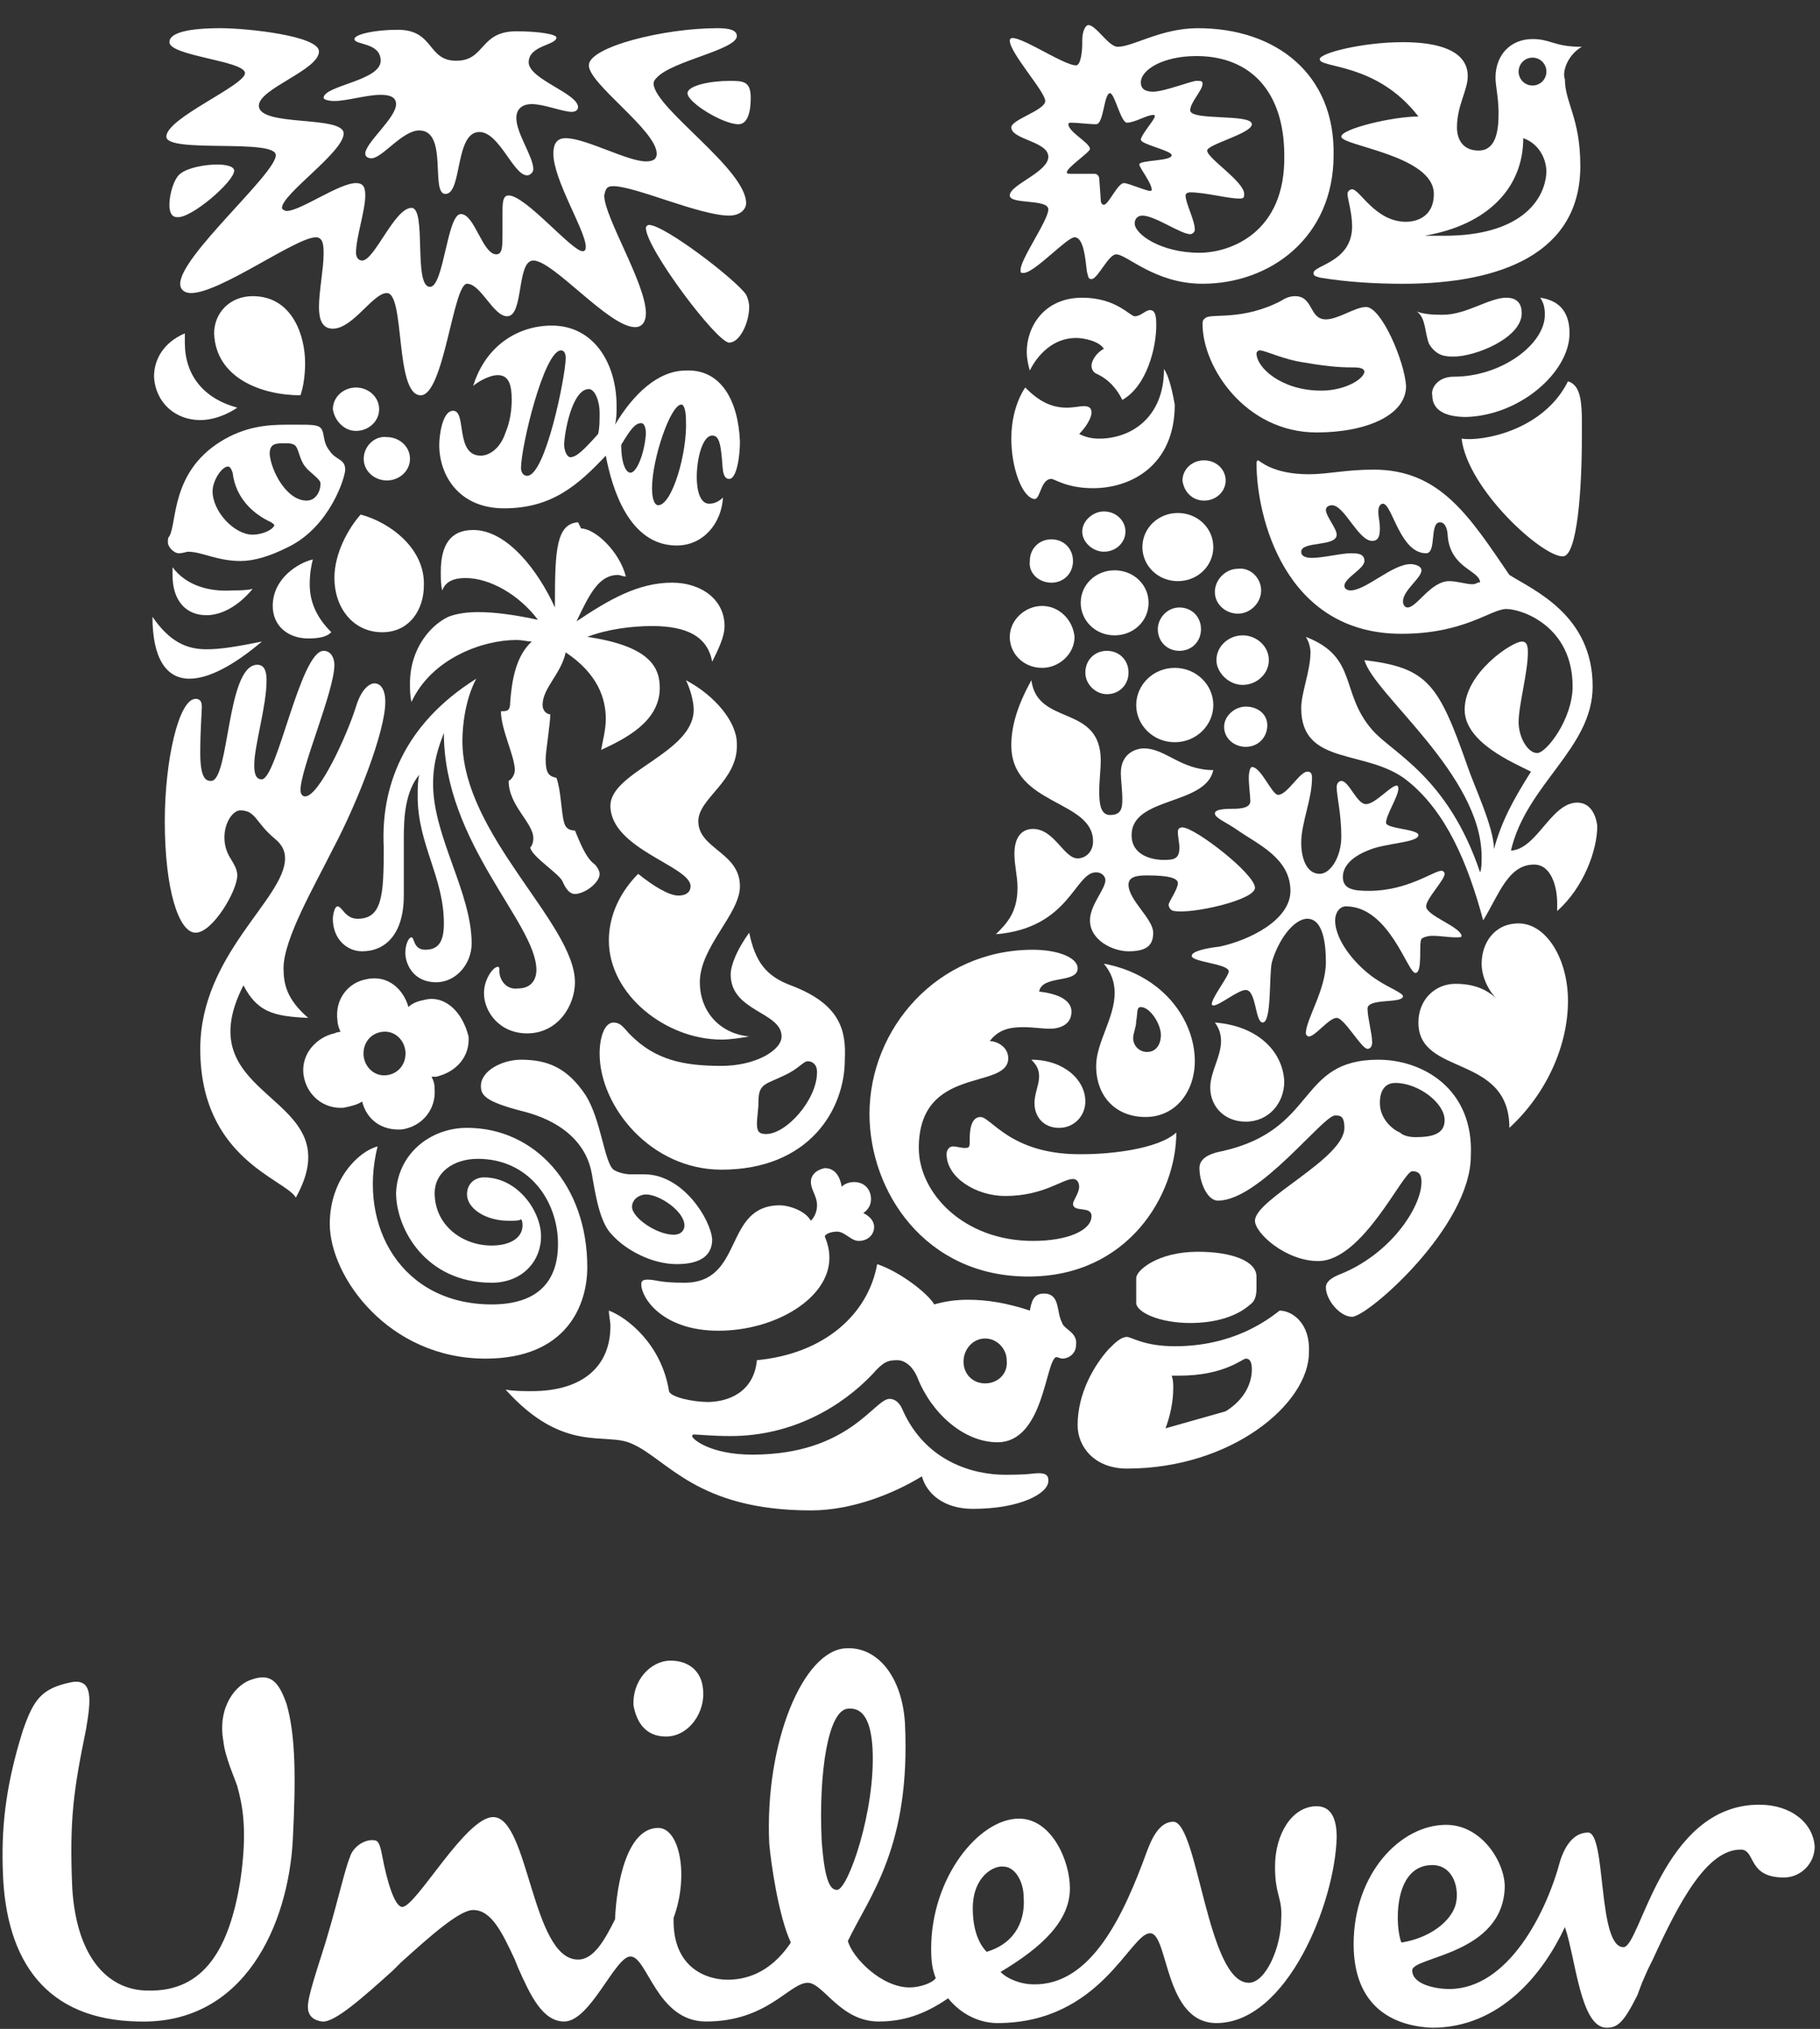 <svg width="61" height="68" viewBox="0 0 61 68" fill="none" xmlns="http://www.w3.org/2000/svg">
<rect x="0" y="0" width="61" height="68" fill="#333333" stroke="none"/>
<g clip-path="url(#clip0_4520_1754)">
<path fill-rule="evenodd" clip-rule="evenodd" d="M58.962 60.485C60.047 60.485 60.77 61.108 60.822 61.886C60.822 62.458 60.357 62.925 59.788 62.925C58.548 62.925 58.858 61.99 58.341 61.99C57.204 61.99 56.274 63.755 55.395 65.676L55.24 65.987L55.034 66.454L54.879 66.87C54.414 67.804 54.207 67.96 53.845 67.96C52.967 67.96 52.812 65.624 52.45 64.586C51.726 66.143 50.279 67.96 48.005 67.96C46.661 67.908 45.369 67.233 45.369 65.157C45.369 62.821 46.92 61.16 48.47 61.16C49.659 61.16 50.434 62.406 50.434 63.236C50.382 65.52 47.333 65.572 47.333 66.039C47.333 66.506 48.108 66.662 48.574 66.662C50.538 66.662 51.83 64.118 52.295 62.354C52.398 62.042 52.656 61.419 53.225 61.419C53.845 61.419 53.535 65.26 54.414 65.26C54.982 65.26 55.706 60.485 58.962 60.485ZM28.366 55.242C29.4 55.19 30.227 56.176 30.33 57.734C30.537 61.886 29.141 63.547 28.418 65.053C28.573 65.624 29.555 66.61 30.485 66.61C30.847 66.61 31.26 66.454 31.364 66.299C31.26 66.039 31.209 65.78 31.209 65.312C31.209 62.925 32.811 60.952 34.154 60.952C35.24 60.952 35.86 62.354 35.86 63.288C35.86 64.378 34.93 65.26 33.534 66.091C33.793 66.351 34.258 66.506 34.62 66.506C36.584 66.558 37.669 64.17 38.444 62.042C38.599 61.627 38.858 61.056 39.323 61.056C40.15 61.056 40.46 66.454 41.855 66.454C42.423 66.454 42.94 65.26 42.94 64.326C42.992 63.599 42.734 63.547 42.734 62.561C42.734 61.471 43.302 60.537 44.129 60.537C44.646 60.537 44.801 61.004 44.801 61.575C44.749 63.755 43.147 67.804 40.77 67.804C39.013 67.804 39.168 64.793 38.547 64.793C37.876 64.793 36.894 67.804 33.431 67.804C32.862 67.804 32.242 67.544 31.777 66.974C30.95 67.544 30.227 67.752 29.451 67.752C28.16 67.752 27.591 66.454 27.074 66.454C26.454 66.454 25.73 67.752 23.663 67.752C22.009 67.752 21.699 65.572 21.131 65.572C20.614 65.572 19.787 67.752 18.909 67.752C18.185 67.752 17.772 66.87 17.358 65.935L17.255 65.676C16.841 64.793 16.48 64.015 15.859 64.015C15.394 64.015 14.412 64.897 13.43 65.78L13.172 66.039C12.19 66.922 11.208 67.804 10.795 67.752C10.433 67.7 10.278 67.493 10.329 67.129C10.381 66.662 10.846 65.364 11.001 64.793C11.311 63.755 11.57 62.613 11.725 62.25C11.828 61.886 12.242 61.627 12.552 61.679C12.707 61.679 12.758 61.938 12.81 62.198C12.965 63.029 13.224 63.911 13.482 63.911C13.947 63.911 15.601 60.9 16.531 60.9C17.72 60.9 17.823 65.676 19.374 65.676C19.89 65.676 20.252 65.053 20.614 64.326C20.666 63.08 21.027 61.264 22.061 61.264C22.785 61.264 23.095 62.873 22.578 64.274C22.526 65.935 23.663 66.351 24.387 66.351C24.904 66.351 25.782 66.195 26.506 65.105C26.092 64.222 25.834 62.406 25.782 61.783C25.627 58.409 26.919 55.294 28.366 55.242ZM8.469 56.28C9.089 56.073 9.348 56.384 9.606 57.111C9.916 58.201 9.916 59.654 9.813 61.679C9.658 64.482 8.211 67.856 4.645 67.752C1.544 67.7 0.2 65.728 0.097 62.769C0.045 61.367 0.148 59.966 0.768 57.993C1.13 56.955 1.389 56.592 2.371 56.384C3.146 56.228 3.042 57.007 2.887 57.941C2.474 59.966 2.319 60.952 2.422 63.288C2.577 65.728 3.714 66.714 4.955 66.714C6.867 66.766 7.694 65.26 8.055 63.029C8.314 61.264 8.107 60.433 7.952 59.862C7.849 59.551 7.539 58.876 7.487 58.357C7.28 57.215 7.9 56.436 8.469 56.28ZM33.638 62.561C33.328 62.509 32.604 62.873 32.604 63.963C32.604 64.845 32.914 65.26 33.069 65.416C34.103 65.105 34.361 64.274 34.31 63.599C34.31 63.029 33.999 62.561 33.638 62.561ZM48.005 62.509C46.661 62.509 46.765 64.638 46.971 65.105C47.953 64.949 48.625 64.378 48.78 63.859C48.935 63.34 48.729 62.509 48.005 62.509ZM28.418 57.267C27.746 57.319 27.436 59.447 27.539 61.679C27.643 63.132 27.849 63.34 28.056 63.34C28.418 63.34 29.348 60.693 29.245 58.616C29.193 57.682 28.935 57.215 28.418 57.267ZM22.475 55.657C23.095 55.657 23.508 56.021 23.56 56.592C23.663 57.37 23.095 58.201 22.32 58.201C21.648 58.201 21.338 57.734 21.234 57.163C21.183 56.332 21.803 55.657 22.475 55.657Z" fill="white"/>
<path fill-rule="evenodd" clip-rule="evenodd" d="M35.602 44.341C35.395 43.977 35.55 43.354 34.982 43.354C34.62 43.354 34.568 43.666 34.517 43.925C33.741 43.666 33.069 43.562 32.449 43.562C32.036 43.562 31.674 43.614 31.312 43.718C31.105 43.354 30.175 42.628 29.4 42.368C29.09 44.081 27.591 45.379 25.369 45.587C25.265 46.677 24.387 46.988 23.715 46.988C23.25 46.988 22.475 46.832 22.423 46.625C22.165 45.016 20.976 44.133 20.407 43.925C20.407 44.081 20.459 44.289 20.459 44.444C20.459 45.794 19.529 46.625 17.823 46.625C17.565 46.625 17.203 46.625 16.945 46.573C18.909 48.753 20.304 47.974 21.183 48.389C22.371 48.909 23.353 50.622 27.178 50.622C28.573 50.622 29.968 50.051 30.899 49.48C31.054 50.051 31.622 50.57 32.604 50.57C34.206 50.57 35.137 50.051 35.137 49.635C35.137 49.532 35.137 49.376 34.827 49.376C34.568 49.376 34.568 49.428 33.69 49.428C32.656 49.428 31.002 49.012 30.227 47.196C30.072 46.884 29.865 46.884 29.814 46.884C29.297 46.884 28.47 48.753 25.214 48.753C23.818 48.753 23.198 48.234 23.198 48.13C23.198 48.13 23.198 48.078 23.25 48.078C23.405 48.078 23.87 48.13 24.49 48.13C26.558 48.13 28.211 47.144 29.245 46.054C29.607 45.638 29.762 45.587 30.072 45.587C30.33 45.587 30.589 45.794 30.744 46.157C31.209 47.351 32.294 48.338 33.431 48.338C34.982 48.338 35.033 45.638 35.395 45.483C35.447 45.483 35.55 45.535 35.602 45.535C35.809 45.535 36.067 45.379 36.067 45.067C36.119 44.652 35.653 44.548 35.602 44.341ZM33.018 46.365C32.604 46.365 32.294 46.054 32.294 45.638C32.294 45.223 32.604 44.86 33.018 44.86C33.431 44.86 33.741 45.223 33.741 45.587C33.793 46.054 33.431 46.365 33.018 46.365Z" fill="white"/>
<path fill-rule="evenodd" clip-rule="evenodd" d="M27.643 39.15C28.005 39.15 28.16 39.461 28.211 39.773C28.315 39.669 28.47 39.617 28.625 39.617C28.986 39.617 29.193 39.877 29.193 40.188C29.193 40.396 29.09 40.551 28.935 40.655C29.142 40.759 29.297 40.915 29.297 41.122C29.297 41.382 29.09 41.59 28.78 41.59C28.521 41.59 28.315 41.278 28.056 41.278C27.901 41.278 27.694 41.33 27.643 41.434C27.746 41.693 27.798 41.901 27.798 42.161C27.798 43.51 25.989 44.6 24.077 44.6C22.216 44.6 21.493 43.51 21.493 43.043C21.493 42.939 21.544 42.887 21.699 42.887C22.009 42.887 22.061 42.991 22.94 42.991C24.955 42.991 24.232 40.396 26.144 40.396C26.402 40.396 26.971 40.551 27.178 40.915C27.333 40.759 27.384 40.551 27.384 40.396C27.384 40.084 27.178 39.877 27.178 39.617C27.178 39.358 27.384 39.202 27.643 39.15Z" fill="white"/>
<path fill-rule="evenodd" clip-rule="evenodd" d="M15.653 37.8C17.927 37.8 19.684 39.721 19.684 42.472C19.684 43.718 19.012 45.535 16.273 45.535C13.017 45.535 11.053 42.783 11.053 41.019C11.053 39.513 12.035 38.579 12.655 38.423C11.983 41.122 13.482 43.718 16.48 43.718C17.979 43.718 18.702 42.991 18.702 41.693C18.702 40.24 17.72 38.839 16.015 38.839C15.188 38.839 14.568 39.306 14.568 39.98C14.568 41.071 15.498 41.745 16.48 41.745C17.1 41.745 17.513 41.486 17.513 41.071C17.513 41.019 17.513 40.915 17.462 40.863C17.41 40.915 17.255 40.915 17.048 40.915C16.273 40.915 15.653 40.499 15.653 40.032C15.653 39.669 15.911 39.461 16.221 39.461C17.358 39.461 18.134 40.603 18.134 41.434C18.134 42.264 17.513 42.991 16.48 42.991C14.258 42.991 13.275 41.174 13.275 39.98C13.327 38.683 14.412 37.8 15.653 37.8Z" fill="white"/>
<path fill-rule="evenodd" clip-rule="evenodd" d="M42.889 43.926C42.423 44.289 41.286 45.12 39.374 45.12C38.341 45.12 37.927 44.808 37.772 44.808C37.566 44.808 37.359 45.016 37.152 45.224C36.687 45.743 36.118 46.677 36.118 47.767C36.118 48.494 36.687 49.22 37.772 49.22C41.286 49.22 43.871 47.04 43.871 45.327C43.922 44.341 43.302 43.926 42.889 43.926ZM41.08 47.3L39.064 47.871C39.219 47.456 39.323 46.988 39.323 46.521C39.323 46.365 39.323 46.262 39.271 46.106H39.529C41.028 46.106 41.648 45.535 41.752 45.535C41.855 45.535 41.958 45.587 41.958 45.898C41.958 46.314 41.752 46.885 41.08 47.3Z" fill="white"/>
<path fill-rule="evenodd" clip-rule="evenodd" d="M39.891 44.341C40.718 44.341 41.442 44.133 41.907 43.718C42.062 43.614 42.113 43.407 42.113 43.199V42.784C42.113 42.265 41.286 41.953 40.15 41.953C38.806 41.953 38.082 42.576 38.082 42.836V43.666C38.082 43.978 38.858 44.341 39.891 44.341Z" fill="white"/>
<path fill-rule="evenodd" clip-rule="evenodd" d="M46.196 35.517C43.457 35.517 44.181 37.852 40.976 38.579C40.408 38.683 40.201 38.891 40.201 39.15C40.201 39.617 40.46 40.24 40.821 40.24C42.217 40.24 44.336 37.385 44.749 37.385C44.904 37.385 45.059 37.385 45.059 37.801C45.059 38.839 42.062 40.188 42.062 40.915C42.062 41.33 43.095 42.265 44.181 42.265C45.679 42.265 47.023 39.254 47.333 39.254C47.592 39.254 47.643 39.41 47.643 39.617C47.643 40.448 46.61 42.057 44.852 42.732C44.491 42.888 44.439 43.043 44.439 43.147C44.439 43.562 44.904 44.133 45.318 44.133C45.834 44.133 49.297 41.123 49.297 38.735C49.4 36.503 47.695 35.517 46.196 35.517ZM47.437 38.112C47.23 38.112 47.023 38.06 46.92 37.956C46.661 37.852 46.248 37.489 46.248 36.97C46.248 36.451 46.506 36.295 46.765 36.295C47.54 36.295 48.419 36.97 48.419 37.541C48.419 38.008 48.005 38.112 47.437 38.112Z" fill="white"/>
<path fill-rule="evenodd" clip-rule="evenodd" d="M21.596 39.358H21.131C20.976 39.358 20.718 39.306 20.562 39.202C20.252 38.943 20.149 37.541 19.632 36.711C19.012 35.776 18.34 35.517 17.462 35.517C16.841 35.517 16.118 35.88 16.118 36.399C16.118 36.711 16.273 36.918 17.462 37.23C18.96 37.593 19.684 38.423 19.839 39.358C19.994 40.292 20.149 41.019 20.511 41.382C20.976 41.901 21.855 42.368 22.681 42.368C23.353 42.368 23.87 42.161 23.87 41.538C23.818 40.863 22.888 39.358 21.596 39.358ZM22.578 41.382C22.01 41.382 21.183 40.811 21.183 40.448C21.183 40.188 21.441 40.033 21.648 40.033C22.113 40.033 22.94 40.604 22.94 41.071C22.94 41.227 22.837 41.382 22.578 41.382Z" fill="white"/>
<path fill-rule="evenodd" clip-rule="evenodd" d="M32.863 37.437C32.501 37.437 32.501 38.008 32.501 38.216C32.501 38.423 32.501 38.475 32.346 38.475C32.191 38.475 32.087 38.423 31.932 38.423C31.829 38.423 31.726 38.527 31.726 38.683C31.726 39.462 32.708 40.084 33.69 40.084C34.982 40.084 35.602 39.514 35.964 39.514C36.119 39.514 36.17 39.669 36.17 39.773C36.17 39.981 35.964 40.24 35.964 40.344C35.964 40.656 36.584 40.396 36.584 40.759C36.584 41.227 35.809 41.59 34.62 41.59C32.294 41.59 30.795 39.981 30.795 38.475C30.795 35.672 33.793 36.555 33.793 35.465C33.793 35.101 33.431 34.894 33.173 34.894C33.483 34.478 33.896 34.426 34.31 34.426C34.62 34.426 34.93 34.478 35.188 34.478C35.55 34.478 35.912 34.323 35.912 33.907C35.912 33.648 35.705 33.336 34.827 33.233C34.93 32.662 36.119 32.973 36.119 32.454C36.119 32.091 35.447 31.831 34.62 31.831C31.416 31.831 29.142 34.478 29.142 37.333C29.142 39.929 31.002 42.784 34.465 42.784C37.824 42.784 39.426 40.033 39.426 37.956C38.806 38.527 37.152 38.683 36.325 38.683C33.896 38.735 33.224 37.437 32.863 37.437Z" fill="white"/>
<path fill-rule="evenodd" clip-rule="evenodd" d="M35.498 37.801C36.015 37.801 36.377 37.385 36.377 36.918C36.377 36.191 35.653 35.517 34.568 35.517C34.775 35.724 34.827 35.88 34.827 36.088C34.827 36.347 34.672 36.659 34.672 36.97C34.672 37.437 34.982 37.801 35.498 37.801ZM40.718 34.271C40.873 34.478 40.925 34.686 40.925 34.894C40.925 35.413 40.563 35.932 40.563 36.451C40.563 37.074 41.028 37.593 41.752 37.593C42.527 37.593 43.044 36.97 43.044 36.243C42.992 35.205 42.114 34.375 40.718 34.271ZM36.997 32.298C37.255 32.61 37.359 32.921 37.359 33.285C37.359 34.115 36.739 34.946 36.739 35.724C36.739 36.763 37.411 37.437 38.392 37.437C39.426 37.437 40.046 36.555 40.046 35.569C40.046 34.167 38.961 32.662 36.997 32.298ZM38.444 35.257C38.186 35.257 37.979 35.05 37.979 34.79C37.979 34.634 38.082 34.427 38.082 34.219C38.134 33.959 38.082 33.752 38.237 33.752C38.548 33.752 38.909 34.323 38.909 34.686C38.909 34.998 38.754 35.257 38.444 35.257Z" fill="white"/>
<path fill-rule="evenodd" clip-rule="evenodd" d="M26.506 33.025C25.679 32.714 25.317 32.246 25.11 31.26C24.697 31.831 24.49 32.35 24.49 32.662C24.49 33.908 26.196 33.908 26.196 34.738C26.196 35.205 25.317 35.724 24.18 35.724C22.888 35.724 21.958 35.517 21.131 34.686C20.924 34.479 20.821 34.271 20.562 34.271C20.253 34.271 20.097 34.79 20.097 35.309C20.097 37.074 21.803 39.202 24.18 39.202C27.126 39.202 28.315 37.178 28.315 35.517C28.366 34.531 28.16 33.648 26.506 33.025ZM25.679 38.008C25.421 38.008 25.369 37.904 25.369 37.645C25.369 37.489 25.421 37.178 25.421 36.918C25.421 36.295 25.679 36.347 26.299 36.036C26.764 35.828 26.919 35.569 27.074 35.569C27.229 35.569 27.384 35.672 27.384 35.932C27.384 36.866 26.351 38.008 25.679 38.008Z" fill="white"/>
<path fill-rule="evenodd" clip-rule="evenodd" d="M22.733 30.015C22.423 30.015 21.906 29.703 21.389 29.288C20.821 29.859 20.407 30.637 20.407 31.52C20.407 33.337 22.319 34.842 24.18 34.842C24.49 34.842 24.8 34.79 25.11 34.738C24.077 34.634 23.456 33.856 23.456 32.922C23.456 31.728 24.8 30.637 24.8 29.703C24.8 28.561 23.405 28.457 23.405 27.523C23.405 26.744 24.748 26.173 24.697 24.928C24.697 24.201 23.973 23.318 22.991 22.799C23.146 23.111 23.25 23.526 23.25 23.786C23.25 25.239 20.459 25.862 20.459 27.004C20.459 28.457 23.146 29.028 23.146 29.703C23.146 29.859 23.043 30.015 22.733 30.015Z" fill="white"/>
<path fill-rule="evenodd" clip-rule="evenodd" d="M50.899 30.949C51.83 30.949 52.553 32.143 52.553 33.544C52.553 35.05 51.83 36.659 50.589 37.801C50.589 35.309 47.54 36.088 47.54 34.271C47.54 33.492 48.108 32.973 48.78 32.973C49.349 32.973 49.814 33.129 50.176 33.492C49.866 33.181 49.659 32.714 49.659 32.298C49.659 31.623 50.072 30.949 50.899 30.949Z" fill="white"/>
<path fill-rule="evenodd" clip-rule="evenodd" d="M14.309 33.492C14.051 33.544 13.844 33.596 13.689 33.751C13.534 33.18 13.017 32.661 12.293 32.817C11.673 32.921 11.208 33.492 11.312 34.219C11.312 34.322 11.363 34.478 11.415 34.582C11.415 34.582 11.312 34.582 11.208 34.634C10.691 34.738 10.071 35.257 10.175 36.035C10.278 36.71 10.846 37.177 11.518 37.126C11.777 37.074 11.983 37.022 12.138 36.918C12.293 37.541 12.81 37.904 13.482 37.852C14.154 37.748 14.619 37.177 14.567 36.503C14.567 36.295 14.516 36.191 14.464 36.087H14.619C15.291 35.932 15.756 35.413 15.704 34.738C15.498 33.907 14.929 33.388 14.309 33.492ZM12.965 36.035C12.552 36.087 12.242 35.776 12.19 35.413C12.138 34.997 12.397 34.634 12.81 34.582C13.224 34.53 13.534 34.842 13.585 35.205C13.637 35.62 13.379 35.983 12.965 36.035Z" fill="white"/>
<path fill-rule="evenodd" clip-rule="evenodd" d="M47.799 30.377C47.799 30.118 48.419 29.495 48.419 29.287C48.419 29.235 48.367 29.183 48.316 29.183C48.057 29.183 47.178 29.858 45.886 29.858C45.37 29.858 45.008 29.806 45.008 29.391C45.008 29.028 45.318 28.716 45.835 28.509C46.403 28.249 47.54 28.249 47.54 27.989C47.54 27.782 46.455 27.782 46.455 27.574C46.455 27.315 46.868 26.692 46.868 26.432C46.868 26.432 46.868 26.328 46.817 26.328C46.61 26.328 46.093 26.951 45.783 26.951C45.473 26.951 45.215 26.173 44.956 26.173C44.904 26.173 44.801 26.225 44.801 26.38C44.801 26.692 44.956 27.263 44.956 28.041C44.956 28.716 44.594 29.287 44.233 29.287C43.767 29.287 43.612 28.716 43.612 28.249C43.612 27.574 43.974 26.796 43.974 26.069C43.974 25.913 43.923 25.861 43.819 25.861C43.561 25.861 43.147 26.64 42.837 26.64C42.63 26.64 42.269 25.706 41.959 25.706C41.907 25.706 41.855 25.861 41.855 26.069C41.855 26.328 41.907 26.692 41.907 26.848C41.907 27.055 41.649 27.107 41.339 27.107C41.132 27.107 40.718 27.107 40.718 27.263C40.718 27.419 41.132 27.574 41.494 27.834C42.165 28.301 43.251 28.768 43.251 29.858C43.251 30.845 41.855 31.519 40.873 31.727C40.408 31.779 39.943 31.883 39.943 32.038C39.943 32.246 41.184 32.298 41.184 32.557C41.184 32.713 40.615 33.44 40.615 33.648C40.615 33.7 40.667 33.7 40.667 33.7C40.873 33.7 41.494 33.18 41.752 33.18C42.114 33.18 42.062 34.27 42.321 34.27C42.63 34.27 42.527 32.661 42.63 32.246C42.837 31.519 43.354 30.793 43.819 30.793C44.388 30.793 44.439 31.779 44.439 32.246C44.439 33.18 43.767 34.167 43.767 34.634C43.767 34.686 43.819 34.738 43.871 34.738C44.078 34.738 44.543 34.115 44.801 34.115C45.06 34.115 45.628 35.153 45.835 35.153C45.938 35.153 45.99 35.049 45.99 34.945C45.99 34.634 45.835 34.115 45.835 33.803C45.835 33.44 47.023 33.648 47.023 33.388C47.023 33.284 46.507 33.077 46.197 32.869C45.525 32.454 44.749 31.571 44.749 30.845C44.749 30.585 44.904 30.377 45.111 30.377C46.558 30.377 47.178 32.609 47.437 32.609C47.695 32.609 47.54 31.623 47.644 31.467C47.695 31.416 47.85 31.364 48.005 31.364C48.264 31.364 48.574 31.416 48.781 31.416C48.936 31.416 48.987 31.416 48.987 31.364C48.936 31.052 47.799 30.689 47.799 30.377Z" fill="white"/>
<path fill-rule="evenodd" clip-rule="evenodd" d="M42.062 29.755C42.062 29.288 40.046 27.731 39.633 27.731C39.529 27.731 39.478 27.782 39.478 27.886C39.478 28.042 39.529 28.25 39.529 28.405C39.529 28.769 39.374 28.821 39.013 28.821C38.599 28.821 37.927 28.665 37.927 27.99C37.927 26.692 40.408 27.004 40.666 25.81C39.581 25.81 39.064 25.083 38.341 25.083C38.082 25.083 37.566 25.239 37.566 25.914C37.566 26.122 37.617 26.485 37.617 26.796C37.617 27.108 37.566 27.315 37.204 27.315C36.894 27.315 36.842 26.952 36.842 26.537C36.842 26.173 36.894 25.758 36.894 25.499C36.894 23.578 34.775 24.357 34.568 22.799C34.051 23.734 33.896 24.409 33.896 24.98C33.896 27.004 36.635 26.796 36.635 28.198C36.635 28.561 36.377 28.769 36.118 28.769C35.653 28.769 35.343 27.782 34.62 27.782C34.258 27.782 34 28.042 34 28.613C34 29.028 34.103 29.34 34.103 29.755C34.103 30.586 33.741 30.949 33.379 31.312C35.86 31.105 36.015 29.236 36.739 29.236C36.945 29.236 37.049 29.392 37.049 29.495C37.049 29.807 36.532 30.326 36.532 30.845C36.532 31.52 37.307 31.883 37.824 31.883C38.444 31.883 38.651 31.676 38.651 31.26C38.651 30.793 37.824 30.17 37.824 29.651C37.824 29.392 38.082 29.34 38.444 29.34C39.219 29.34 39.478 29.444 39.478 29.599C39.478 29.807 39.168 30.222 39.168 30.326C39.168 30.378 39.219 30.534 39.374 30.534C39.943 30.637 42.062 30.17 42.062 29.755Z" fill="white"/>
<path fill-rule="evenodd" clip-rule="evenodd" d="M15.963 22.747C15.601 23.422 15.498 24.304 15.498 24.823C15.498 27.99 19.27 30.949 19.27 32.921C19.27 33.7 18.702 34.634 17.668 34.634C16.738 34.634 16.221 33.907 16.221 33.285C16.221 32.817 16.531 32.402 16.686 32.402C16.738 32.402 16.738 32.454 16.738 32.558C16.738 32.817 16.945 33.181 17.358 33.129C17.772 33.129 17.978 32.869 17.978 32.506C17.978 30.949 14.877 28.249 14.877 24.564C14.723 24.979 14.516 25.498 14.516 26.277C14.516 28.042 15.808 29.91 15.808 31.623C15.808 32.298 15.291 32.921 14.619 32.921C13.844 32.921 13.585 32.298 13.585 31.935C13.585 31.675 13.689 31.416 13.792 31.416C13.896 31.416 13.844 31.831 14.257 31.831C14.723 31.831 14.877 31.52 14.877 30.949C14.877 29.391 13.999 28.301 13.999 26.692C13.999 26.433 13.999 26.173 14.051 25.965C13.585 26.536 13.534 27.367 13.534 28.094V30.014C13.534 31.312 12.914 31.883 12.138 31.883C11.622 31.883 11.156 31.468 11.156 30.793C11.156 30.689 11.208 30.378 11.312 30.378C11.467 30.378 11.57 30.793 11.983 30.793C12.81 30.793 12.862 30.014 12.862 28.405C12.759 26.433 13.482 24.304 15.963 22.747Z" fill="white"/>
<path fill-rule="evenodd" clip-rule="evenodd" d="M10.846 21.813C11.105 21.813 11.208 22.073 11.208 22.28C11.208 23.163 10.071 25.758 10.071 26.485C10.071 26.589 10.123 26.692 10.226 26.692C10.691 26.692 11.622 24.668 11.932 23.682C12.087 23.163 12.345 22.903 12.552 22.903C12.759 22.903 12.914 23.111 12.914 23.526C12.914 24.512 11.983 26.9 11.156 28.457C10.536 29.703 9.503 31.468 9.503 32.454C9.503 32.973 9.606 33.492 10.33 34.115C9.141 34.063 8.624 33.908 8.159 33.025C6.143 36.97 11.88 36.607 9.916 40.137C9.554 39.514 6.712 38.839 6.712 35.154C6.712 31.987 9.554 30.118 9.554 28.769C9.554 28.509 9.451 28.302 9.193 28.094C8.572 27.575 8.572 27.16 8.056 27.16C7.694 27.16 7.28 27.99 7.694 28.717C7.849 28.976 7.952 29.132 7.952 29.34C7.952 29.859 7.125 31.26 6.557 31.26C5.988 31.26 5.523 29.807 5.523 27.523C5.523 25.498 5.988 23.422 6.557 23.422C6.712 23.422 6.764 23.526 6.764 23.682C6.764 23.941 6.712 24.408 6.712 25.239C6.712 26.121 6.919 26.173 7.074 26.173C7.694 26.173 7.59 22.28 8.624 22.28C8.882 22.28 8.934 22.54 8.934 22.799C8.934 23.682 8.521 24.979 8.521 25.654C8.521 26.018 8.624 26.121 8.779 26.121C9.296 26.07 10.071 21.813 10.846 21.813Z" fill="white"/>
<path fill-rule="evenodd" clip-rule="evenodd" d="M52.863 26.9C51.985 26.9 51.52 28.457 50.641 28.509C51.158 26.277 53.38 25.083 53.38 23.007C53.38 20.619 51.416 19.788 50.589 19.269C49.245 17.297 48.264 15.74 46.041 15.74C45.111 15.74 44.491 15.895 43.871 15.895C42.63 15.895 42.217 15.428 42.165 15.428C42.165 15.428 42.114 15.428 42.114 15.532C42.114 17.297 43.044 21.242 46.972 21.242C49.09 21.242 49.969 20.411 50.486 20.411C51.003 20.411 52.708 20.982 52.708 23.007C52.708 24.097 51.83 25.239 51.52 25.239C51.209 25.239 50.899 24.72 50.899 24.201C50.899 23.63 51.209 22.54 51.209 21.865C51.209 21.605 51.158 21.502 51.003 21.502C50.693 21.502 49.09 22.54 49.09 23.785C49.09 24.876 50.693 25.55 51.313 25.862C50.693 26.848 50.331 27.523 50.072 28.457C50.072 27.73 49.401 26.329 49.194 25.706C48.212 22.903 47.85 22.384 45.731 22.124C46.041 23.266 49.659 25.966 49.659 28.717C49.659 28.872 49.659 29.132 49.607 29.236C48.522 26.017 46.661 25.239 45.99 24.46C44.904 23.215 45.525 22.021 43.767 21.346C43.871 21.502 43.922 21.709 43.922 21.865C43.922 22.488 43.612 23.215 43.612 23.734C43.612 25.706 45.835 25.083 47.178 26.173C48.47 27.211 49.194 28.924 49.711 30.845C50.227 30.015 50.538 28.976 51.416 28.976C51.985 28.976 52.191 29.703 52.191 30.274V30.534C53.07 29.755 53.535 28.509 53.535 27.679C53.483 27.263 53.277 26.9 52.863 26.9ZM49.349 19.581C49.142 19.581 48.832 19.477 48.574 19.477C47.953 19.477 47.488 20.36 47.178 20.36C47.075 20.36 47.023 20.256 47.023 20.152C47.023 19.788 47.643 19.373 47.643 19.114C47.643 18.958 47.385 18.906 47.282 18.906C46.661 18.906 45.783 19.788 45.266 19.788C45.163 19.788 45.059 19.737 45.059 19.633C45.059 19.373 45.731 19.062 45.731 18.802C45.731 18.543 45.473 18.543 45.266 18.543C44.956 18.543 44.336 18.698 43.974 18.698C43.767 18.698 43.612 18.646 43.612 18.491C43.612 18.128 44.801 18.335 44.801 17.92C44.801 17.712 44.439 17.297 44.439 17.089C44.439 16.985 44.542 16.934 44.646 16.934C45.059 16.934 45.525 18.128 45.99 18.128C46.196 18.128 46.248 17.972 46.248 17.712C46.248 17.453 46.196 17.349 46.196 17.141C46.196 16.934 46.3 16.882 46.351 16.882C46.661 16.882 46.92 18.543 47.798 18.543C48.16 18.543 47.902 17.505 48.264 17.505C48.47 17.505 48.522 17.816 48.522 17.972C48.625 19.062 49.607 19.114 49.607 19.529C49.556 19.477 49.504 19.581 49.349 19.581Z" fill="white"/>
<path fill-rule="evenodd" clip-rule="evenodd" d="M36.997 17.141C37.41 17.141 37.721 17.453 37.721 17.816C37.721 18.179 37.41 18.491 36.997 18.491C36.635 18.491 36.273 18.179 36.273 17.816C36.273 17.453 36.635 17.141 36.997 17.141ZM41.752 23.682C41.39 23.682 41.028 23.993 41.028 24.357C41.028 24.772 41.39 25.031 41.752 25.031C42.165 25.031 42.475 24.72 42.475 24.305C42.475 23.941 42.165 23.682 41.752 23.682ZM39.374 22.384C38.651 22.384 38.082 22.955 38.082 23.63C38.082 24.305 38.651 24.876 39.374 24.876C40.098 24.876 40.666 24.305 40.666 23.63C40.666 22.955 40.098 22.384 39.374 22.384ZM37.1 21.813C36.687 21.813 36.377 22.124 36.377 22.54C36.377 22.955 36.739 23.266 37.1 23.266C37.514 23.266 37.824 22.955 37.824 22.54C37.824 22.124 37.514 21.813 37.1 21.813ZM41.648 22.955C42.114 22.955 42.527 22.592 42.527 22.124C42.527 21.657 42.114 21.294 41.648 21.294C41.183 21.294 40.77 21.657 40.77 22.124C40.77 22.54 41.183 22.955 41.648 22.955ZM34.93 20.308C34.361 20.308 33.844 20.775 33.844 21.346C33.844 21.917 34.31 22.384 34.93 22.384C35.498 22.384 36.015 21.917 36.015 21.346C35.963 20.775 35.498 20.308 34.93 20.308ZM38.806 21.086C38.806 21.502 39.116 21.813 39.529 21.813C39.943 21.813 40.253 21.502 40.253 21.086C40.253 20.671 39.943 20.36 39.529 20.36C39.116 20.36 38.806 20.723 38.806 21.086ZM37.359 21.294C37.979 21.294 38.496 20.827 38.496 20.204C38.496 19.581 37.979 19.114 37.359 19.114C36.739 19.114 36.222 19.581 36.222 20.204C36.222 20.775 36.687 21.294 37.359 21.294ZM41.493 20.567C41.907 20.567 42.269 20.204 42.269 19.788C42.269 19.373 41.907 19.01 41.493 19.062C41.08 19.062 40.718 19.425 40.718 19.84C40.718 20.256 41.08 20.567 41.493 20.567ZM35.24 19.529C35.653 19.529 35.963 19.218 35.963 18.802C35.963 18.387 35.653 18.076 35.24 18.076C34.826 18.076 34.516 18.387 34.516 18.802C34.465 19.218 34.826 19.529 35.24 19.529ZM39.478 19.477C40.15 19.477 40.666 18.958 40.666 18.335C40.666 17.712 40.15 17.193 39.478 17.193C38.806 17.193 38.289 17.712 38.289 18.335C38.289 18.958 38.806 19.477 39.478 19.477ZM40.356 16.778C40.77 16.778 41.08 16.466 41.08 16.103C41.08 15.74 40.77 15.428 40.356 15.428C39.943 15.428 39.633 15.74 39.633 16.103C39.684 16.518 39.995 16.778 40.356 16.778Z" fill="white"/>
<path fill-rule="evenodd" clip-rule="evenodd" d="M19.477 17.712C19.942 17.712 20.769 18.49 20.976 19.321C20.872 19.321 20.769 19.269 20.718 19.269C20.097 19.269 19.787 19.84 19.322 20.826C20.407 20.099 21.389 19.528 22.526 19.528C23.508 19.528 24.284 20.099 24.284 20.982C24.284 21.345 24.077 21.76 23.87 22.176C23.715 21.345 23.043 20.982 21.854 20.982C21.183 20.982 20.356 21.086 19.684 21.345C21.803 21.657 22.113 22.383 22.113 23.058C22.113 24.2 20.924 24.771 20.149 25.134C20.201 24.823 20.304 24.46 20.304 24.096C20.304 23.422 20.046 22.591 18.96 21.864C18.805 22.591 18.185 23.058 18.185 23.629C18.185 23.837 18.34 23.941 18.444 23.941C18.444 24.252 18.288 25.186 18.288 25.446C18.288 25.913 18.392 26.017 18.65 26.069C18.805 26.484 18.805 27.211 18.909 27.574C18.96 27.782 19.115 27.834 19.27 27.834C19.425 28.197 19.632 28.768 19.942 28.976C19.994 29.028 20.097 29.183 20.097 29.287C20.097 29.599 19.581 29.962 19.27 29.962C19.167 29.962 19.012 29.91 18.857 29.547C18.754 29.287 17.823 28.716 17.772 28.405C17.823 28.353 17.875 28.249 17.875 28.093C17.875 27.574 17.048 27.003 17.048 26.173C17.151 26.121 17.255 25.965 17.255 25.809C17.255 25.342 16.79 24.46 16.79 23.837C16.996 23.837 17.1 23.837 17.1 23.525C17.151 22.902 17.255 22.02 17.823 21.501C17.668 21.501 17.513 21.449 17.306 21.449C16.169 21.449 14.464 22.072 13.792 23.525C13.741 23.318 13.741 23.11 13.741 22.902C13.741 21.709 14.464 20.93 15.033 20.67C15.291 20.567 15.653 20.515 16.015 20.515C16.635 20.515 17.306 20.618 18.03 20.774C17.41 19.944 16.428 19.373 15.601 19.373C15.239 19.373 14.929 19.476 14.826 19.788C14.774 19.632 14.774 19.373 14.774 19.165C14.774 18.282 15.084 17.763 15.859 17.763C16.996 17.763 18.03 19.113 18.599 20.359V20.203C18.599 18.438 18.65 17.556 19.374 17.504L19.477 17.712Z" fill="white"/>
<path fill-rule="evenodd" clip-rule="evenodd" d="M5.11 20.671C5.11 22.072 5.575 22.747 6.35 22.747C6.97 22.747 7.797 22.332 8.779 21.501C8.004 21.657 7.436 21.761 6.919 21.761C6.247 21.761 5.678 21.501 5.11 20.671ZM10.485 18.75C10.02 18.854 9.141 19.373 9.141 20.308C9.141 20.982 9.658 21.398 10.33 21.398C10.691 21.398 10.95 21.346 11.105 21.19C10.588 20.671 10.381 20.152 10.381 19.581C10.381 19.217 10.433 18.958 10.485 18.75ZM12.087 17.245C11.673 17.712 11.208 18.543 11.208 19.373C11.208 20.359 11.828 21.19 12.81 21.19C13.741 21.19 14.206 20.411 14.206 19.633C14.257 18.387 13.069 17.504 12.087 17.245ZM5.782 19.01V19.269C5.782 20.152 6.247 20.619 6.919 20.619C7.384 20.619 7.952 20.359 8.469 19.736C8.262 19.788 8.004 19.788 7.797 19.788C7.022 19.84 6.247 19.633 5.782 19.01ZM9.606 14.234C8.986 14.234 8.211 14.286 7.384 14.805C5.73 15.843 5.937 17.504 5.678 17.972C5.627 18.023 5.627 18.075 5.627 18.179C5.627 18.335 5.833 18.543 5.988 18.543C6.143 18.543 6.247 18.491 6.299 18.491C6.764 18.491 7.28 18.802 8.056 18.802C8.521 18.802 9.038 18.646 9.658 18.335C11.053 17.66 11.57 15.999 11.57 15.739C11.57 15.376 11.26 15.428 11.053 15.117C10.795 14.805 10.898 14.494 10.743 14.338C10.64 14.234 10.381 14.234 10.02 14.234H9.606ZM8.469 17.92C7.849 17.92 7.125 17.141 7.125 16.466C7.125 16.103 7.436 15.636 7.642 15.636C7.694 15.636 7.746 15.688 7.797 15.843C7.901 16.726 8.521 17.245 9.089 17.504C9.141 17.556 9.193 17.556 9.193 17.608C9.141 17.764 8.779 17.92 8.469 17.92ZM10.743 16.207C10.743 16.466 10.588 16.778 10.278 16.778C9.606 16.778 9.089 15.791 9.038 15.22C9.038 14.857 9.244 14.857 9.554 14.857C9.71 14.857 9.761 14.857 9.865 14.909C10.02 15.013 10.02 15.376 10.226 15.636C10.381 15.843 10.743 16.051 10.743 16.207ZM12.19 15.376C12.19 15.791 12.552 16.103 12.965 16.103C13.379 16.103 13.741 15.791 13.741 15.376C13.741 14.961 13.379 14.649 12.965 14.649C12.552 14.598 12.19 14.961 12.19 15.376ZM11.932 14.442C12.345 14.442 12.707 14.13 12.707 13.715C12.707 13.3 12.345 12.988 11.932 12.988C11.518 12.988 11.157 13.3 11.157 13.715C11.208 14.079 11.518 14.442 11.932 14.442ZM6.712 14.079C7.384 14.079 7.952 13.663 7.952 13.663C6.815 13.352 6.195 12.573 6.195 11.483V11.172C5.472 11.483 5.162 12.054 5.162 12.625C5.213 13.508 5.885 14.079 6.712 14.079ZM10.071 13.248C10.175 12.937 10.226 12.573 10.226 12.158C10.226 11.275 9.813 9.926 8.469 9.926C7.694 9.926 7.177 10.497 7.177 11.172C7.229 12.677 8.779 13.248 10.071 13.248Z" fill="white"/>
<path fill-rule="evenodd" clip-rule="evenodd" d="M52.553 12.781C51.726 14.442 49.659 14.805 48.987 14.701C49.194 16.414 51.726 18.698 52.398 18.646C52.863 18.594 53.018 16.414 53.018 14.701C53.018 13.715 53.07 12.936 52.553 12.781ZM52.605 11.171C52.605 10.549 52.346 10.081 51.623 9.978C51.726 10.133 51.778 10.289 51.778 10.549C51.778 11.535 50.331 12.625 48.728 12.625C48.16 12.625 47.953 13.04 48.005 13.248C48.005 13.767 48.47 13.975 49.142 13.975C50.951 13.923 52.605 12.469 52.605 11.171Z" fill="white"/>
<path fill-rule="evenodd" clip-rule="evenodd" d="M48.729 11.95C49.452 11.95 51.003 11.327 51.003 10.497C51.003 10.237 50.899 9.978 50.486 9.978C49.917 9.978 49.142 10.549 48.367 10.549C48.108 10.549 47.798 10.549 47.488 10.445C47.798 10.652 47.747 11.171 47.902 11.535C48.16 11.95 48.47 11.95 48.729 11.95Z" fill="white"/>
<path fill-rule="evenodd" clip-rule="evenodd" d="M39.013 12.365C39.013 14.026 37.876 14.701 36.842 14.701C36.584 14.701 36.377 14.649 36.17 14.545C36.377 14.338 36.584 14.026 36.584 13.819C36.584 13.663 36.48 13.611 36.325 13.611C36.222 13.611 35.964 13.663 35.757 13.663C35.24 13.663 34.827 13.455 34.361 12.988C34.051 13.455 33.896 14.078 33.896 14.701C33.896 15.687 34.258 16.674 34.672 16.726C34.878 16.726 34.878 16.051 35.24 16.051C35.343 16.051 35.757 16.362 36.635 16.362C37.927 16.362 39.374 15.584 39.374 13.559C39.323 13.3 39.219 12.677 39.013 12.365Z" fill="white"/>
<path fill-rule="evenodd" clip-rule="evenodd" d="M36.067 11.327C36.325 11.327 36.842 11.431 36.997 11.691C36.79 11.794 36.584 12.054 36.584 12.261C36.584 12.365 36.635 12.469 36.739 12.521C37.204 12.729 37.462 13.092 37.617 13.403C38.444 12.936 38.754 11.639 38.754 10.912C38.754 10.704 38.754 10.393 38.547 10.393C38.392 10.393 38.237 10.6 38.031 10.6C37.876 10.6 37.41 9.978 36.273 9.978C34.981 9.978 34.413 10.964 34.413 11.794C34.413 12.002 34.465 12.261 34.516 12.417C34.775 11.898 35.291 11.327 36.067 11.327Z" fill="white"/>
<path fill-rule="evenodd" clip-rule="evenodd" d="M22.991 12.418C22.061 12.418 21.234 13.196 20.614 14.234C20.666 14.027 20.666 13.819 20.666 13.611C20.666 12.158 19.89 10.912 18.495 10.912C17.358 10.912 16.273 11.587 15.859 12.937C15.963 12.833 16.376 12.573 16.686 12.573C17.048 12.573 17.151 12.885 17.151 13.404C17.151 13.715 17.1 14.13 16.945 14.494C16.738 15.117 16.325 15.272 16.118 15.272C15.239 15.272 15.653 13.767 15.188 13.767C14.826 13.767 14.722 14.598 14.722 14.909C14.722 15.947 15.394 17.037 16.893 17.037C18.495 17.037 19.374 16.259 20.304 15.272C20.511 16.363 21.079 18.283 22.681 18.283C23.56 18.283 24.18 17.556 24.232 16.674C24.128 16.778 23.973 16.882 23.767 16.882C23.456 16.882 23.353 16.414 23.353 15.999C23.353 15.324 23.56 14.598 23.87 14.598C24.025 14.598 24.128 14.701 24.18 15.22C24.232 15.584 24.18 16.051 24.439 16.051C24.697 16.051 24.8 15.272 24.8 14.805C24.749 13.456 24.18 12.366 22.991 12.418ZM17.668 15.947C17.513 15.947 17.462 15.791 17.462 15.688C17.462 14.961 18.237 11.743 18.805 11.743C18.909 11.743 18.96 11.847 18.96 12.002C18.96 12.573 18.288 15.947 17.668 15.947ZM20.046 14.546C19.581 15.065 19.322 15.324 19.115 15.324C19.012 15.324 18.909 15.117 18.909 14.909C18.909 14.546 19.167 13.04 19.735 13.04C19.942 13.04 20.097 13.456 20.097 13.819C20.097 14.13 20.097 14.338 20.046 14.546ZM21.131 15.843C20.976 15.843 20.821 15.532 20.821 14.909C21.131 14.39 21.286 14.182 21.493 14.182C21.544 14.182 21.648 14.234 21.648 14.546C21.596 15.22 21.338 15.843 21.131 15.843ZM22.061 16.933C21.958 16.933 21.854 16.778 21.854 16.363C21.854 15.376 22.475 13.559 22.836 13.559C22.94 13.559 22.991 13.819 22.991 14.079C23.043 15.169 22.526 16.933 22.061 16.933Z" fill="white"/>
<path fill-rule="evenodd" clip-rule="evenodd" d="M45.783 10.289C45.421 10.289 44.853 10.704 44.439 10.704C43.871 10.704 44.026 9.926 43.406 9.926C43.251 9.926 43.096 9.978 42.94 10.082C41.648 10.756 40.615 10.497 40.408 10.652C40.356 10.704 40.305 10.704 40.305 10.86C40.305 12.314 41.752 14.494 44.129 14.494C45.783 14.494 47.127 13.923 47.127 12.937C47.075 12.106 46.3 10.289 45.783 10.289ZM44.284 13.092C42.94 13.092 42.114 12.314 42.114 11.846C42.114 11.794 42.165 11.743 42.217 11.743C42.424 11.743 42.992 12.054 43.767 12.158C44.646 12.314 45.111 12.314 45.369 12.314C45.628 12.314 45.731 12.366 45.731 12.469C45.679 12.729 45.059 13.092 44.284 13.092Z" fill="white"/>
<path fill-rule="evenodd" clip-rule="evenodd" d="M53.018 1.569C52.088 1.569 51.984 1.309 51.364 1.309C50.641 1.309 50.124 1.828 50.124 2.607C50.124 2.866 50.227 3.282 50.227 3.801C50.227 4.424 50.124 5.046 49.556 5.046C49.039 5.046 48.832 4.683 48.832 4.268C48.832 3.541 49.194 3.022 49.194 2.555C49.194 1.672 48.16 1.413 47.023 1.413C45.679 1.413 44.232 1.776 44.232 1.984C44.232 2.295 46.145 2.088 47.54 3.905C46.661 3.905 44.956 4.32 44.956 4.579C44.956 4.891 48.057 5.202 48.057 6.5C48.057 7.33 47.385 7.434 47.127 7.434C46.093 7.434 45.576 6.344 45.318 6.344C45.266 6.344 45.163 6.396 45.163 6.5C45.163 6.656 45.318 7.123 45.318 7.59C45.318 8.784 44.026 8.888 44.026 9.147C44.026 9.251 44.077 9.251 44.232 9.303C45.163 9.459 46.145 9.511 47.023 9.511C50.331 9.511 52.967 8.472 52.967 5.566C52.967 3.956 52.45 3.437 52.45 2.659C52.346 2.399 52.553 1.828 53.018 1.569ZM48.419 7.901H47.747C49.866 7.538 51.054 6.292 51.054 4.631C51.519 4.787 51.83 5.254 51.83 5.773C51.778 6.759 50.899 7.901 48.419 7.901ZM51.364 2.866C51.106 2.866 50.899 2.659 50.899 2.399C50.899 2.14 51.106 1.932 51.364 1.932C51.623 1.932 51.83 2.14 51.83 2.399C51.83 2.659 51.623 2.866 51.364 2.866Z" fill="white"/>
<path fill-rule="evenodd" clip-rule="evenodd" d="M40.15 0.945C38.909 0.945 37.979 1.568 37.462 1.568C37.152 1.568 36.739 0.841 36.48 0.841C36.377 0.841 36.273 1.049 36.273 1.36V1.464C36.273 1.724 36.222 2.191 36.067 2.191C35.602 2.191 33.844 0.945 33.844 1.36C33.844 1.776 35.033 3.073 35.033 3.385C35.033 3.696 33.896 4.008 33.896 4.267C33.896 4.683 35.136 4.734 35.136 5.254C35.136 5.773 33.844 6.188 33.844 6.551C33.844 6.863 35.136 6.655 35.136 7.018C35.136 7.382 34.206 8.679 34.206 9.043C34.206 9.147 34.206 9.147 34.31 9.147C34.671 9.147 35.757 7.953 36.015 7.953C36.325 7.953 36.377 8.679 36.428 9.095C36.48 9.302 36.48 9.354 36.584 9.354C36.79 9.354 37.152 8.524 37.41 8.524C37.772 8.524 38.703 9.51 40.305 9.51C42.579 9.51 44.697 7.953 44.697 5.202C44.749 2.502 42.785 0.945 40.15 0.945ZM36.997 6.863C36.945 6.863 36.894 6.811 36.894 6.707L36.842 5.98C36.842 5.928 36.79 5.825 36.687 5.825H35.912C35.808 5.825 35.757 5.825 35.757 5.773C35.757 5.617 36.532 5.098 36.532 4.994C36.532 4.786 35.808 4.423 35.808 4.163C35.808 4.112 35.86 4.112 35.912 4.112C36.118 4.112 36.48 4.163 36.739 4.163C36.997 4.163 36.997 3.125 37.204 3.125C37.359 3.125 37.566 4.112 37.772 4.112C38.031 4.112 38.444 3.852 38.651 3.852C38.703 3.852 38.703 3.852 38.703 3.904C38.703 4.008 38.237 4.527 38.237 4.683C38.237 4.838 39.271 5.046 39.271 5.202C39.271 5.409 38.186 5.357 38.186 5.513C38.186 5.617 38.599 6.136 38.599 6.344C38.599 6.396 38.599 6.396 38.547 6.396C38.392 6.396 37.824 6.136 37.669 6.136C37.462 6.136 37.152 6.863 36.997 6.863ZM40.201 8.472C38.909 8.472 38.031 7.849 38.031 7.486C38.031 7.33 38.134 7.226 38.289 7.226C38.703 7.226 39.581 7.849 39.891 7.849C39.943 7.849 40.046 7.797 40.046 7.693C40.046 7.382 39.736 6.811 39.736 6.551C39.736 6.499 39.788 6.447 39.891 6.447C40.408 6.447 41.132 6.655 41.545 6.655C41.7 6.655 41.7 6.603 41.7 6.499C41.7 6.084 40.46 5.305 40.46 5.046C40.46 4.838 41.958 4.475 41.958 4.163C41.958 3.8 39.891 4.06 39.891 3.696C39.891 3.437 40.305 3.021 40.305 2.814C40.305 2.71 40.253 2.71 40.098 2.71C39.943 2.71 39.013 3.073 38.651 3.073C38.444 3.073 38.237 3.021 38.237 2.762C38.237 2.347 38.961 1.879 40.098 1.879C41.958 1.879 43.044 3.125 43.044 5.202C43.095 7.797 41.235 8.472 40.201 8.472Z" fill="white"/>
<path fill-rule="evenodd" clip-rule="evenodd" d="M20.562 6.24C21.286 6.24 23.457 7.226 24.439 7.226C24.8 7.226 25.007 7.019 25.007 6.811C25.007 5.669 21.958 3.645 21.906 2.814C21.906 2.71 21.958 2.658 22.01 2.606C22.526 2.035 24.697 1.672 24.697 1.205C24.697 0.945 24.232 0.945 24.025 0.945C22.268 0.945 19.736 1.568 19.736 2.191C19.736 2.814 22.01 4.371 22.01 5.15C22.01 5.358 21.855 5.409 21.648 5.409C21.028 5.409 19.632 4.631 18.96 4.631C18.65 4.631 18.547 4.838 18.547 5.15C18.547 6.032 19.632 7.745 19.632 8.264C19.632 8.316 19.632 8.42 19.529 8.42C19.167 8.42 17.617 6.551 17.048 6.551C16.841 6.551 16.841 6.811 16.841 7.226V7.849C16.841 8.264 16.841 8.524 16.635 8.524C16.17 8.524 15.911 7.174 15.446 7.174C14.981 7.174 14.878 9.614 14.412 9.614C13.844 9.614 14.309 6.967 13.792 6.967C13.224 6.967 12.552 8.732 12.139 8.732C11.983 8.732 11.932 8.576 11.932 8.472C11.932 7.953 12.242 7.071 12.242 6.551C12.242 6.292 12.19 6.136 11.932 6.136C11.363 6.136 10.071 7.071 9.606 7.071C9.554 7.071 9.451 7.019 9.451 6.967C9.451 6.5 11.518 5.098 11.518 4.475C11.518 3.852 8.676 4.267 8.676 3.541C8.676 2.97 10.691 2.347 10.691 1.724C10.691 1.205 8.314 0.945 7.384 0.945C6.298 0.945 5.678 1.101 5.678 1.412C5.678 1.88 8.211 2.035 8.211 2.451C8.211 2.866 5.575 3.956 5.575 4.579C5.575 5.15 9.244 4.631 9.244 5.202C9.244 5.825 6.04 8.576 6.04 9.51C6.04 9.718 6.195 9.822 6.402 9.822C7.384 9.822 9.916 7.953 10.588 7.953C10.846 7.953 10.846 8.264 10.846 8.524C10.846 8.991 10.691 9.77 10.691 10.289C10.691 10.704 10.795 11.016 11.156 11.016C11.828 11.016 12.5 9.822 12.965 9.822C13.585 9.822 13.224 13.248 14.102 13.248C14.878 13.248 15.188 9.51 15.653 9.51C16.118 9.51 16.531 10.6 16.997 10.6C17.565 10.6 17.307 8.732 17.875 8.732C18.547 8.732 20.407 10.964 21.286 10.964C21.544 10.964 21.648 10.756 21.648 10.496C21.648 9.51 20.252 7.278 20.252 6.551C20.304 6.292 20.356 6.24 20.562 6.24Z" fill="white"/>
<path fill-rule="evenodd" clip-rule="evenodd" d="M21.751 7.538C21.699 7.538 21.648 7.59 21.648 7.642C21.648 8.317 24.025 11.483 24.439 11.483C24.8 11.483 25.11 10.808 25.11 10.289C25.11 10.133 25.059 9.978 25.007 9.874C24.645 9.355 22.268 7.538 21.751 7.538ZM7.849 5.721C7.849 5.566 7.539 5.514 7.28 5.514C6.867 5.514 6.298 5.617 6.04 5.825C5.833 5.981 5.678 6.5 5.678 6.863C5.678 7.071 5.73 7.278 5.937 7.278C6.402 7.33 7.849 6.085 7.849 5.721ZM11.208 3.385C11.622 3.385 12.293 3.178 12.759 3.178C13.017 3.178 13.275 3.23 13.275 3.489C13.275 3.956 12.242 4.787 12.242 5.15C12.242 5.254 12.345 5.306 12.448 5.306C12.81 5.306 13.482 4.372 14.051 4.372C15.033 4.372 14.412 6.5 14.929 6.5C15.498 6.5 15.239 4.424 16.066 4.424C16.738 4.424 17.203 5.877 17.668 5.877C17.772 5.877 17.875 5.773 17.875 5.669C17.875 5.254 17.306 4.475 17.306 3.956C17.306 3.645 17.513 3.489 17.823 3.489C18.237 3.489 18.857 3.749 19.167 3.749C19.27 3.749 19.374 3.697 19.374 3.593C19.374 3.126 17.72 2.659 17.72 2.088C17.72 1.517 18.65 1.517 18.65 1.257C18.65 1.153 18.082 1.049 17.306 1.049C16.066 1.049 16.273 2.036 15.291 2.036C14.309 2.036 14.567 0.998 13.327 0.998C12.552 0.998 11.88 1.153 11.88 1.309C11.88 1.517 12.759 1.413 12.759 2.036C12.759 2.711 10.846 2.866 10.846 3.282C10.846 3.333 11.001 3.385 11.208 3.385ZM23.043 3.126C23.043 3.437 24.232 4.164 24.749 4.164C25.059 4.164 25.162 3.749 25.162 3.282C25.162 2.711 24.904 2.711 24.439 2.711C23.818 2.711 23.043 2.866 23.043 3.126Z" fill="white"/>
</g>
<defs>
<clipPath id="clip0_4520_1754">
<rect width="60.725" height="67.118" fill="white" transform="translate(0.097 0.841)"/>
</clipPath>
</defs>
</svg>
